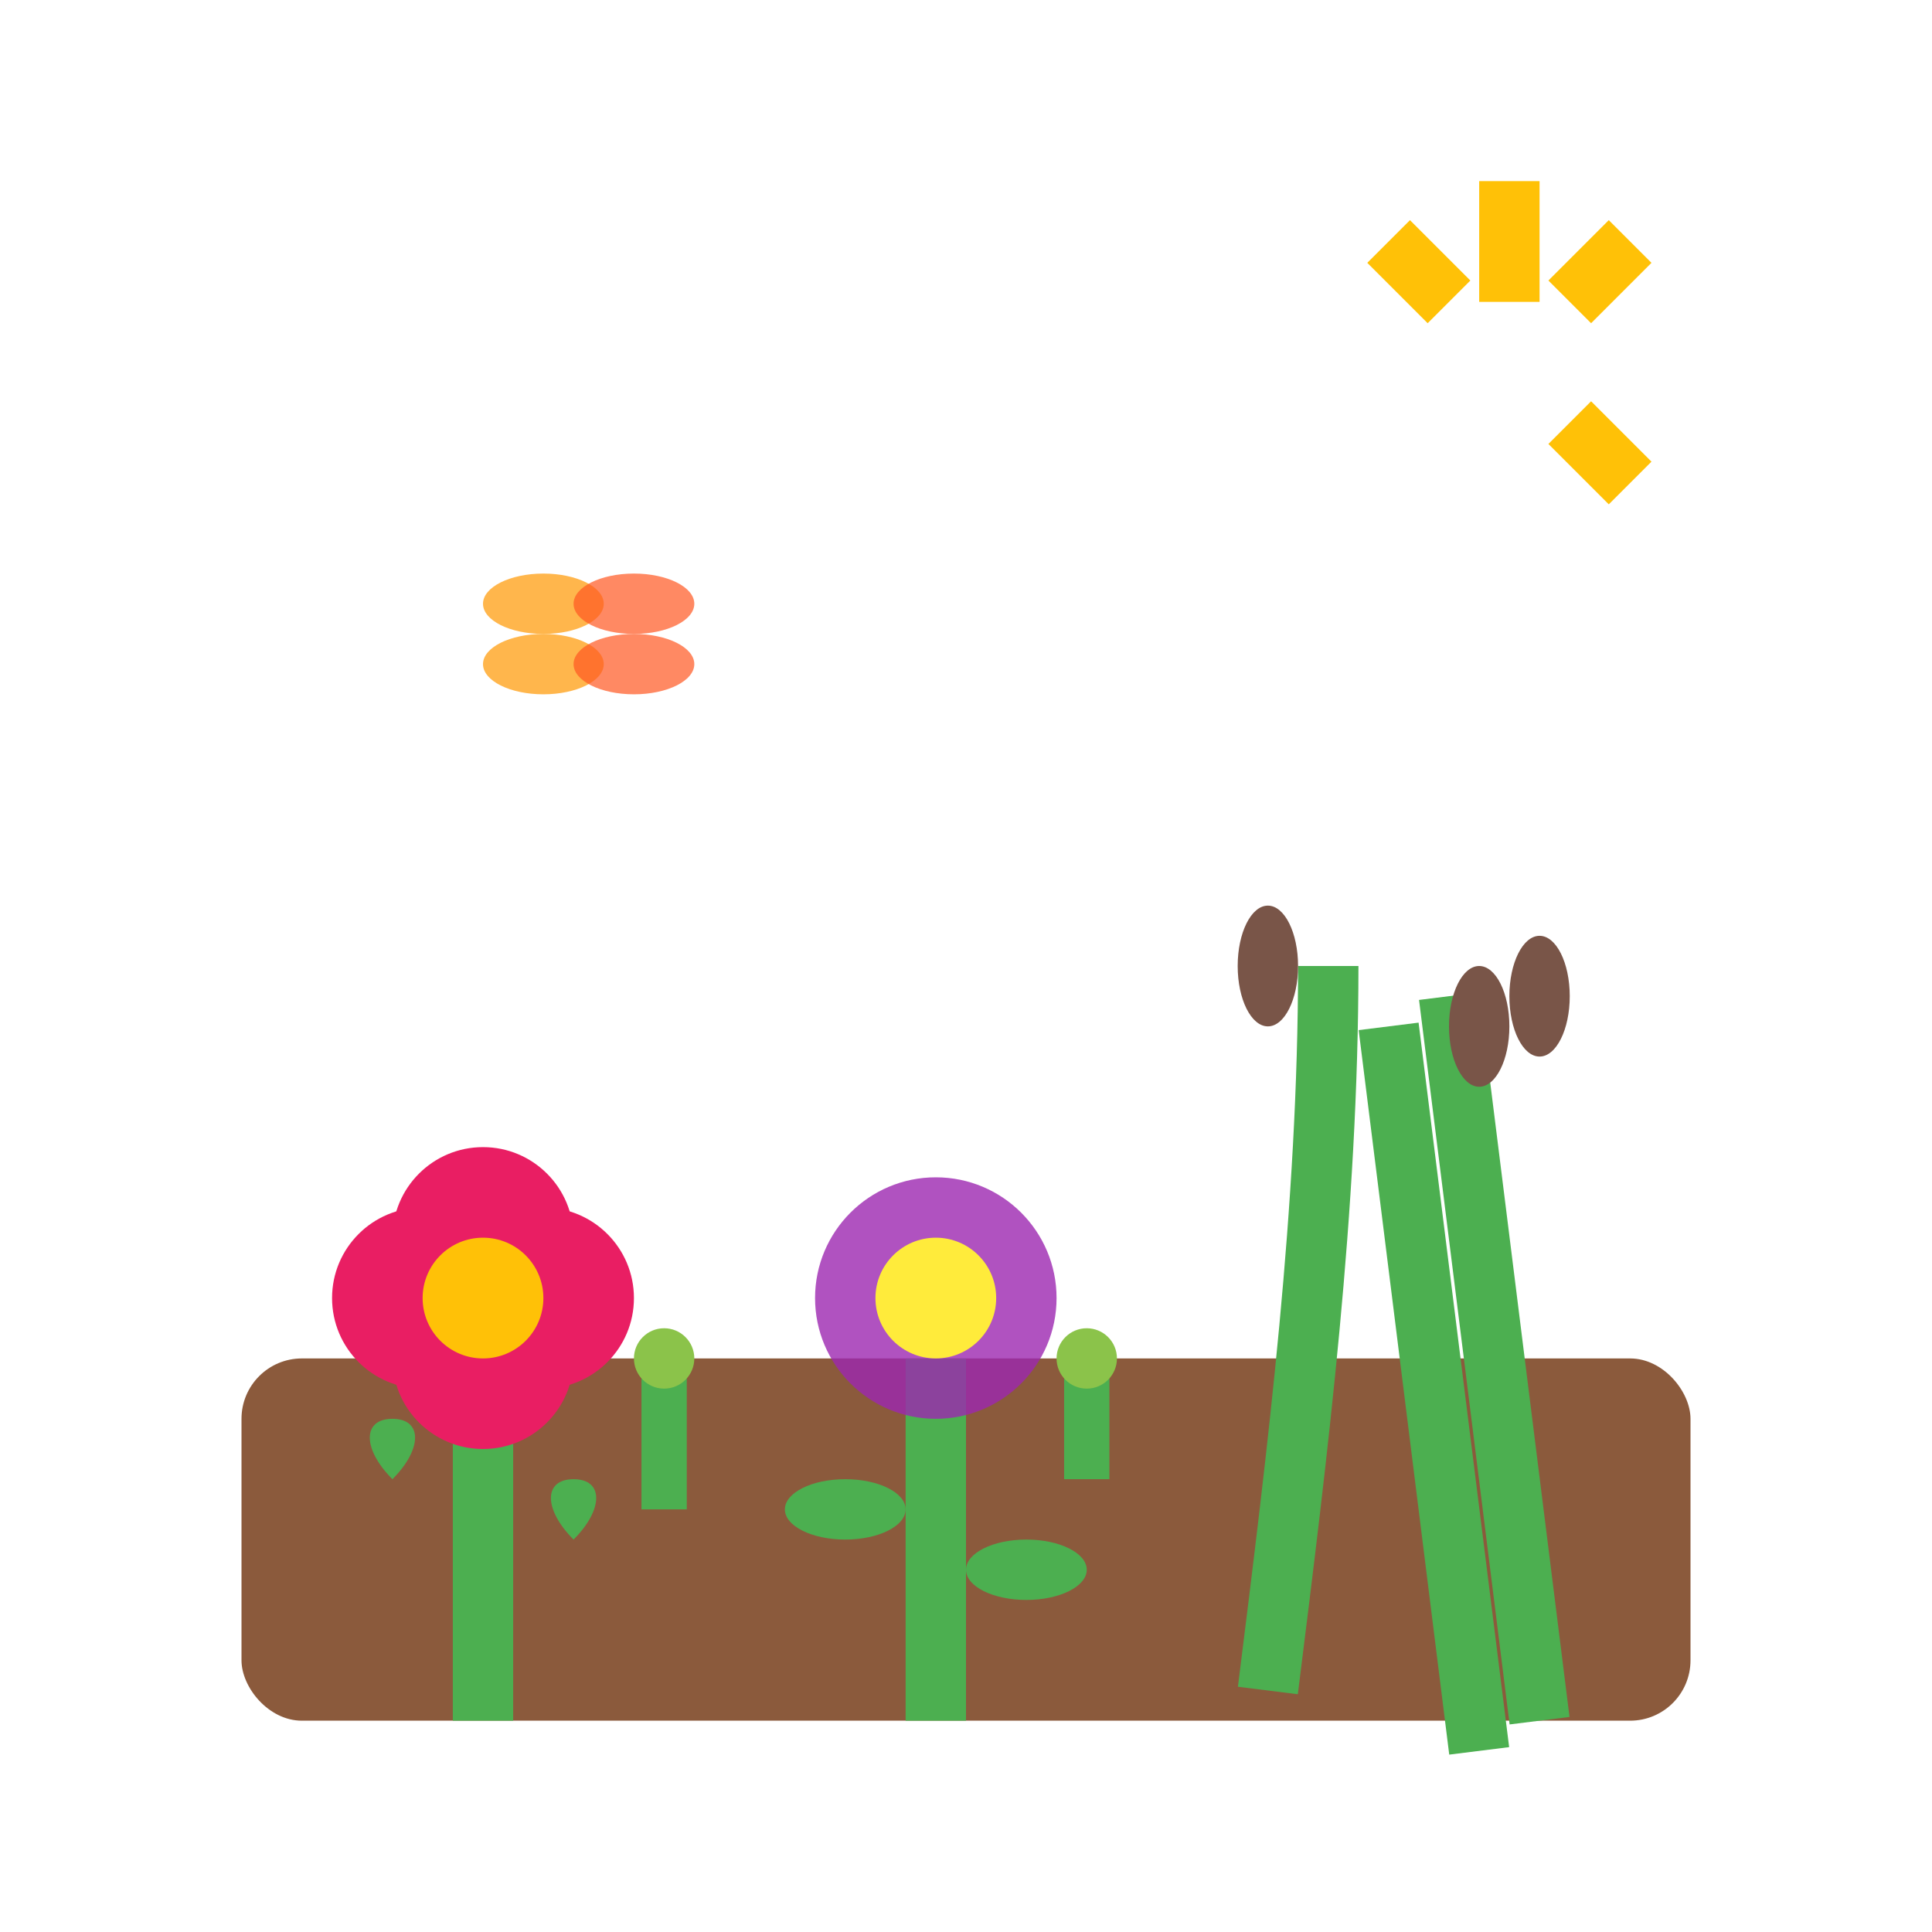 <svg width="64" height="64" viewBox="0 0 64 64" fill="none" xmlns="http://www.w3.org/2000/svg">
  <!-- Garden bed/soil -->
  <rect x="8" y="45" width="48" height="12" rx="2" fill="#8b5a3c"/>
  
  <!-- Multiple plants -->
  <!-- Plant 1 - Large flower -->
  <g transform="translate(12, 35)">
    <line x1="4" y1="10" x2="4" y2="22" stroke="#4caf50" stroke-width="2"/>
    <!-- Flower petals -->
    <circle cx="2" cy="8" r="3" fill="#e91e63"/>
    <circle cx="6" cy="8" r="3" fill="#e91e63"/>
    <circle cx="4" cy="6" r="3" fill="#e91e63"/>
    <circle cx="4" cy="10" r="3" fill="#e91e63"/>
    <!-- Flower center -->
    <circle cx="4" cy="8" r="2" fill="#ffc107"/>
    <!-- Leaves -->
    <path d="M1 14C0 13 0 12 1 12C2 12 2 13 1 14Z" fill="#4caf50"/>
    <path d="M7 16C8 15 8 14 7 14C6 14 6 15 7 16Z" fill="#4caf50"/>
  </g>
  
  <!-- Plant 2 - Medium flower -->
  <g transform="translate(28, 38)">
    <line x1="3" y1="7" x2="3" y2="19" stroke="#4caf50" stroke-width="2"/>
    <!-- Flower -->
    <circle cx="3" cy="5" r="4" fill="#9c27b0" opacity="0.8"/>
    <circle cx="3" cy="5" r="2" fill="#ffeb3b"/>
    <!-- Small leaves -->
    <ellipse cx="0" cy="12" rx="2" ry="1" fill="#4caf50"/>
    <ellipse cx="6" cy="14" rx="2" ry="1" fill="#4caf50"/>
  </g>
  
  <!-- Plant 3 - Tall grass/leaves -->
  <g transform="translate(42, 32)">
    <path d="M2 0C2 8 1 16 0 24" stroke="#4caf50" stroke-width="2" fill="none"/>
    <path d="M4 2C5 10 6 18 7 26" stroke="#4caf50" stroke-width="2" fill="none"/>
    <path d="M6 1C7 9 8 17 9 25" stroke="#4caf50" stroke-width="2" fill="none"/>
    <!-- Seed heads -->
    <ellipse cx="0" cy="0" rx="1" ry="2" fill="#795548"/>
    <ellipse cx="7" cy="2" rx="1" ry="2" fill="#795548"/>
    <ellipse cx="9" cy="1" rx="1" ry="2" fill="#795548"/>
  </g>
  
  <!-- Small sprouts -->
  <g transform="translate(20, 42)">
    <line x1="2" y1="3" x2="2" y2="8" stroke="#4caf50" stroke-width="1.5"/>
    <circle cx="2" cy="3" r="1" fill="#8bc34a"/>
  </g>
  
  <g transform="translate(35, 43)">
    <line x1="1" y1="2" x2="1" y2="6" stroke="#4caf50" stroke-width="1.5"/>
    <circle cx="1" cy="2" r="1" fill="#8bc34a"/>
  </g>
  
  <!-- Decorative elements -->
  <!-- Butterflies -->
  <g transform="translate(18, 20)">
    <ellipse cx="0" cy="0" rx="2" ry="1" fill="#ff9800" opacity="0.7"/>
    <ellipse cx="0" cy="2" rx="2" ry="1" fill="#ff9800" opacity="0.7"/>
    <ellipse cx="3" cy="0" rx="2" ry="1" fill="#ff5722" opacity="0.7"/>
    <ellipse cx="3" cy="2" rx="2" ry="1" fill="#ff5722" opacity="0.7"/>
    <line x1="1.5" y1="1" x2="1.5" y2="1" stroke="#333" stroke-width="1"/>
  </g>
  
  <!-- Sun rays -->
  <g transform="translate(50, 12)">
    <line x1="0" y1="-6" x2="0" y2="-2" stroke="#ffc107" stroke-width="2"/>
    <line x1="4" y1="-4" x2="2" y2="-2" stroke="#ffc107" stroke-width="2"/>
    <line x1="4" y1="4" x2="2" y2="2" stroke="#ffc107" stroke-width="2"/>
    <line x1="-4" y1="-4" x2="-2" y2="-2" stroke="#ffc107" stroke-width="2"/>
  </g>
</svg>
